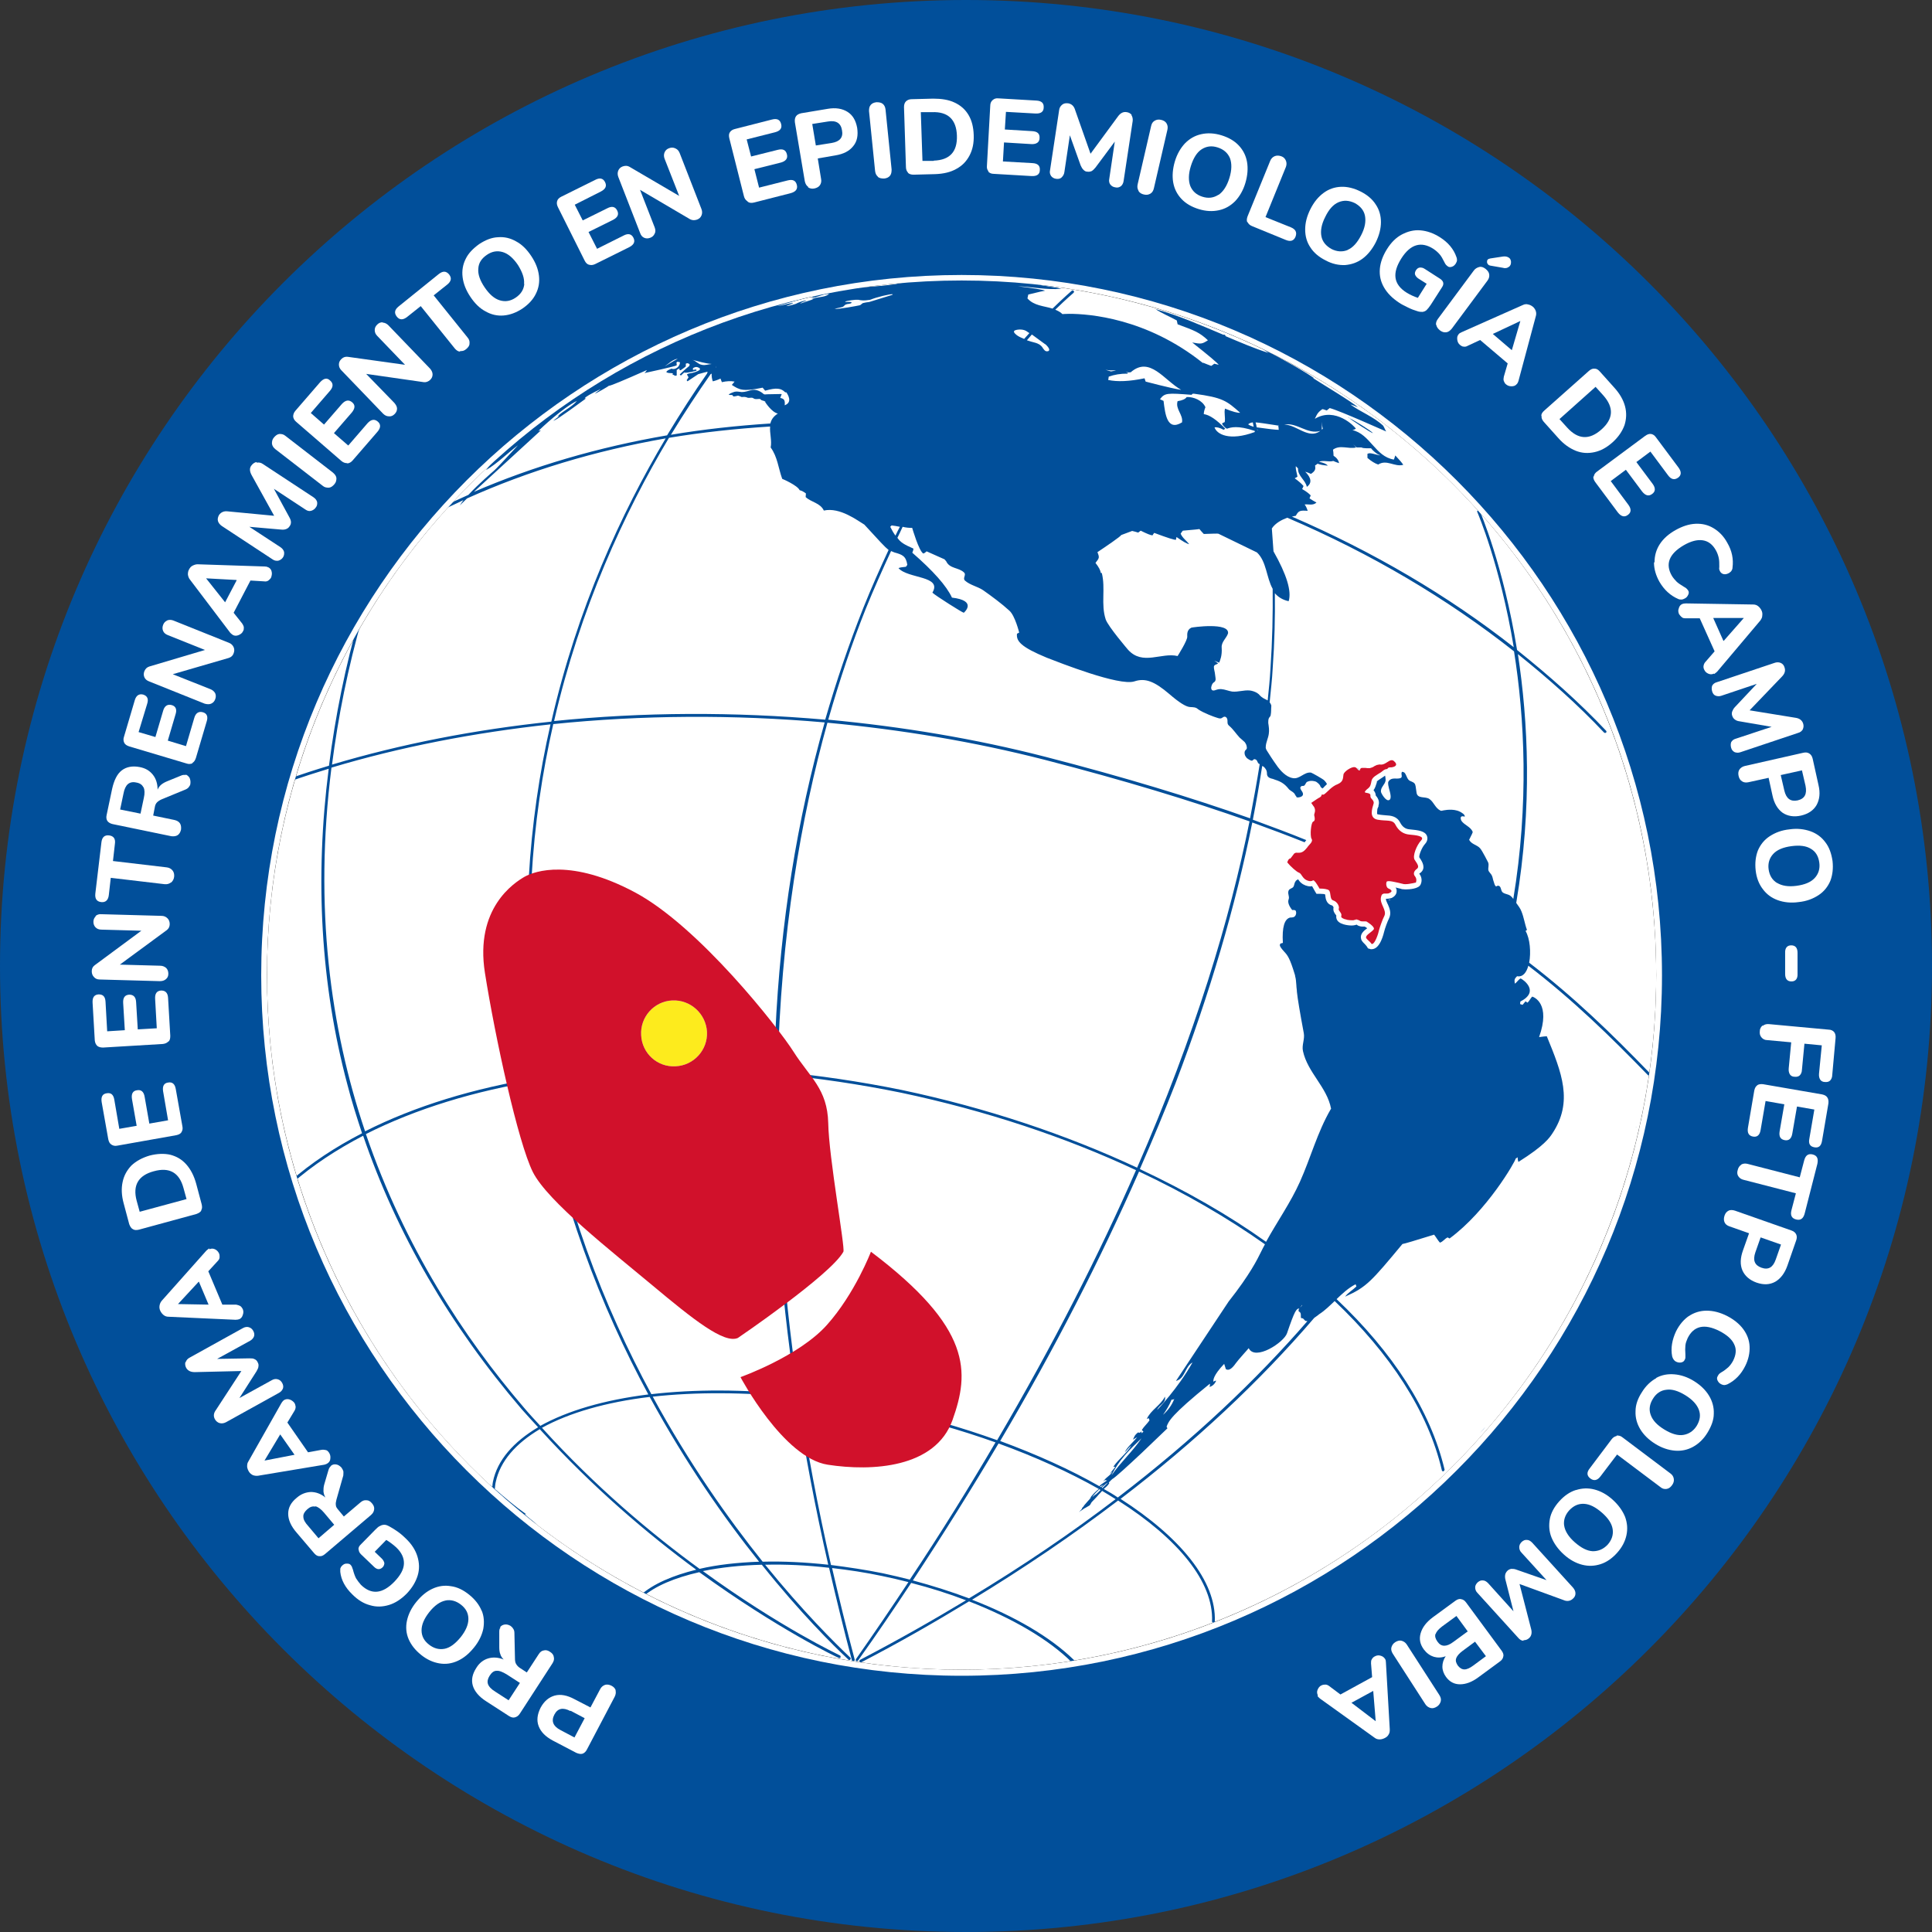 <?xml version="1.0" encoding="UTF-8"?>
<svg id="Capa_2" data-name="Capa 2" xmlns="http://www.w3.org/2000/svg" viewBox="0 0 70.12 70.12">
  <rect x="0" y="0" width="70.12" height="70.12" fill="#333333" stroke="none"/>
  <defs>
    <style>
      .cls-1, .cls-2, .cls-3, .cls-4, .cls-5, .cls-6 {
        stroke-width: 0px;
      }

      .cls-1, .cls-3 {
        fill-rule: evenodd;
      }

      .cls-1, .cls-6 {
        fill: #d1112b;
      }

      .cls-3 {
        fill: #fdeb1d;
      }

      .cls-4 {
        fill: #fff;
      }

      .cls-5 {
        fill: #014f9a;
      }
    </style>
  </defs>
  <g id="comp">
    <g>
      <path class="cls-2" d="m35.06,60.62c-13.94,0-25.28-11.34-25.28-25.28s11.34-25.28,25.28-25.28,25.28,11.34,25.28,25.28-11.34,25.28-25.28,25.28Zm0-50.42c-13.86,0-25.14,11.28-25.14,25.14s11.28,25.14,25.14,25.14,25.14-11.28,25.14-25.14-11.28-25.14-25.14-25.14Z"/>
      <path class="cls-5" d="m35.06,0C15.7,0,0,15.7,0,35.06s15.7,35.06,35.06,35.06,35.06-15.7,35.06-35.06S54.42,0,35.06,0Zm-.16,60.56c-13.92,0-25.21-11.29-25.21-25.21s11.29-25.21,25.21-25.21,25.21,11.29,25.21,25.21-11.29,25.21-25.21,25.21Z"/>
      <path class="cls-2" d="m34.9,60.62c-13.94,0-25.28-11.34-25.28-25.28s11.34-25.28,25.28-25.28,25.28,11.34,25.28,25.28-11.34,25.28-25.28,25.28Zm0-50.42c-13.86,0-25.14,11.28-25.14,25.14s11.28,25.14,25.14,25.14,25.14-11.28,25.14-25.14-11.28-25.14-25.14-25.14Z"/>
      <circle class="cls-4" cx="34.9" cy="35.39" r="25.21"/>
      <g>
        <path class="cls-4" d="m22.34,61.35c.02.07.01.15-.03.23l-1.01,1.92c-.04.08-.1.13-.16.15-.07.02-.14,0-.22-.03l-.86-.45c-.26-.14-.43-.31-.51-.52s-.05-.43.07-.67c.13-.24.3-.38.51-.44.22-.06.46-.01.72.13l.58.3.35-.66c.04-.08.1-.13.18-.16.07-.02.15-.01.23.03s.14.1.16.18Zm-1.64.75c-.27-.14-.46-.1-.58.13-.12.23-.05.42.22.56l.51.27.37-.7-.51-.27Z"/>
        <path class="cls-4" d="m18.15,59.06c.04-.06.1-.09.17-.1s.14.01.21.05c.04.03.07.06.1.11.03.04.04.1.04.15l.02.92c0,.08.01.15.04.2.03.05.07.1.13.14l.26.17.43-.66c.05-.08.11-.13.19-.14.07-.02.15,0,.22.05.08.05.13.11.14.19.02.08,0,.15-.05.23l-1.18,1.82c-.05.08-.11.12-.18.14s-.14,0-.22-.05l-.82-.53c-.27-.17-.43-.37-.49-.57-.06-.21-.02-.42.13-.65.11-.18.26-.29.43-.34s.36-.04.56.04c-.06-.06-.1-.12-.12-.19-.03-.07-.04-.16-.04-.26v-.53c0-.07,0-.13.04-.17Zm-.13,1.58c-.1,0-.18.07-.25.18-.07.11-.09.21-.06.3.03.09.12.19.27.28l.48.31.41-.63-.48-.31c-.15-.09-.27-.14-.37-.13Z"/>
        <path class="cls-4" d="m17.48,58.45c.09.21.1.44.06.67-.05.23-.16.46-.34.68-.18.22-.37.38-.59.48-.22.1-.44.13-.67.09-.23-.04-.45-.14-.66-.31-.21-.17-.36-.36-.45-.57-.09-.21-.11-.44-.06-.67.05-.23.16-.46.34-.68.18-.22.37-.38.59-.48.22-.1.44-.13.67-.09.23.03.45.14.66.31.21.17.36.36.45.58Zm-1.31-.36c-.2.04-.4.18-.59.42-.19.24-.28.46-.28.66,0,.21.09.38.27.52.18.14.37.19.57.15.2-.04.39-.19.58-.42.19-.24.28-.46.28-.66,0-.21-.09-.38-.27-.52s-.37-.19-.57-.15Z"/>
        <path class="cls-4" d="m13.01,56.23c0-.06.02-.11.07-.16l.53-.54c.07-.07.13-.13.19-.15.05-.03.1-.04.16-.04.05,0,.12.03.19.07.09.05.19.11.3.19.11.08.2.16.28.24.21.2.35.42.42.65.07.23.08.46.01.69-.07.23-.2.45-.4.66-.2.2-.41.34-.64.41-.23.07-.46.08-.69.01-.23-.06-.44-.19-.64-.39-.26-.25-.41-.53-.44-.82,0-.05,0-.09,0-.12.01-.03.03-.07.06-.1.05-.05.1-.08.16-.08.06,0,.11,0,.15.04.02.02.04.05.05.07.01.03.02.06.04.11.03.12.07.23.11.31.05.08.11.16.18.24.38.37.78.33,1.21-.11.22-.23.34-.44.35-.65.01-.21-.08-.41-.28-.6-.11-.1-.23-.19-.36-.27l-.42.43.26.25c.05.05.08.11.09.16,0,.05-.02.11-.06.15-.05.05-.1.07-.15.07-.05,0-.11-.03-.16-.08l-.48-.46c-.05-.05-.08-.11-.08-.16Z"/>
        <path class="cls-4" d="m12.01,53.2c.06-.05.12-.06.19-.05s.13.05.19.11c.03.04.05.08.07.13.01.05,0,.1,0,.16l-.25.88c-.02.08-.03.14-.02.2,0,.06.04.11.09.17l.2.24.6-.51c.07-.06.14-.09.22-.08.08,0,.14.04.2.11.06.07.09.14.08.22s-.04.14-.12.21l-1.66,1.41c-.07.06-.14.09-.21.08-.07,0-.13-.04-.19-.11l-.63-.74c-.21-.24-.31-.47-.31-.69,0-.22.1-.41.31-.58.16-.14.33-.2.51-.21.18,0,.36.06.53.2-.04-.07-.06-.14-.07-.22,0-.08,0-.16.03-.26l.15-.51c.02-.07.05-.12.09-.15Zm-.57,1.48c-.1-.02-.19.01-.29.1-.1.09-.15.18-.14.27,0,.1.06.21.18.34l.37.44.57-.49-.37-.44c-.11-.13-.22-.21-.31-.23Z"/>
        <path class="cls-4" d="m10.3,50.82c.06-.04.13-.05.2-.03.07.02.13.06.18.12.03.04.04.09.05.14,0,.05-.01.1-.04.15l-.26.43.75,1.08.49-.09c.06-.01.11,0,.16.01s.08.05.11.09c.04.06.06.13.05.21,0,.08-.04.14-.1.18-.03.02-.07.04-.12.05l-2.4.4c-.07.01-.13,0-.19-.02-.06-.03-.11-.07-.14-.12-.04-.06-.06-.12-.07-.18,0-.07,0-.13.04-.19l1.2-2.12s.05-.08.08-.1Zm-.13,1.24l-.57.95,1.09-.21-.52-.74Z"/>
        <path class="cls-4" d="m6.74,49.44c.02-.07.07-.13.15-.17l1.93-1.07c.07-.04.15-.05.21-.03.07.02.12.06.16.13.04.07.05.14.03.2s-.07.12-.14.16l-1.2.66,1.17-.02c.08,0,.14,0,.19.03.05.02.09.06.11.11.03.05.04.1.03.15,0,.05-.03.11-.07.18l-.62.97,1.18-.65c.07-.04.14-.05.21-.03.07.02.12.06.16.13.04.07.05.14.03.2s-.07.12-.14.16l-1.93,1.07c-.08.04-.15.05-.23.03-.07-.02-.13-.07-.17-.14-.06-.11-.05-.22.04-.34l.92-1.41-1.69.04c-.15,0-.25-.05-.31-.15-.04-.07-.05-.15-.03-.22Z"/>
        <path class="cls-4" d="m7.6,45.34c.07-.03.13-.03.2,0s.12.09.15.15c.02.05.02.09.02.14,0,.05-.03.1-.07.14l-.34.37.51,1.21h.5c.06.01.11.03.15.05.04.03.07.07.09.11.03.07.03.14,0,.22-.02.07-.07.13-.13.15-.03.01-.08.02-.13.02l-2.43-.11c-.07,0-.13-.02-.18-.06-.05-.04-.09-.09-.12-.15-.03-.06-.04-.13-.03-.19s.03-.12.08-.18l1.62-1.82s.07-.06.1-.08Zm-.39,1.18l-.75.81,1.11.02-.35-.83Z"/>
        <path class="cls-4" d="m7.31,43.93c-.03.06-.1.1-.18.13l-2.09.57c-.09.02-.16.02-.22-.02-.06-.03-.1-.1-.13-.18l-.2-.75c-.08-.29-.09-.55-.04-.78.05-.24.16-.43.32-.6.17-.16.39-.28.66-.36.27-.07.53-.08.75-.03.23.06.42.17.58.35.16.18.28.41.36.7l.2.75c.02.09.02.16-.02.22Zm-.65-.81c-.15-.56-.51-.77-1.08-.61-.56.15-.77.51-.62,1.07l.11.4,1.7-.46-.11-.4Z"/>
        <path class="cls-4" d="m6.59,41.09c-.04.06-.1.09-.19.11l-2.14.38c-.09.02-.16,0-.22-.04-.06-.04-.09-.1-.11-.19l-.24-1.35c-.03-.19.03-.3.18-.32.16-.03.25.05.28.24l.18,1.05.63-.11-.17-.97c-.03-.19.03-.3.18-.32.15-.03.25.05.28.24l.17.97.68-.12-.18-1.05c-.03-.19.03-.3.18-.32.15-.03.25.05.28.24l.24,1.35c.02.09,0,.16-.04.22Z"/>
        <path class="cls-4" d="m6.11,37.8c-.05.05-.11.08-.2.09l-2.17.13c-.09,0-.16-.02-.21-.06-.05-.05-.08-.11-.09-.2l-.08-1.37c-.01-.19.06-.29.22-.3.16,0,.24.08.25.27l.06,1.07.64-.04-.06-.99c-.01-.19.06-.29.22-.3.15,0,.24.08.25.27l.06.99.69-.04-.06-1.07c-.01-.19.06-.29.22-.3.15,0,.24.08.25.27l.08,1.37c0,.09-.01.16-.06.21Z"/>
        <path class="cls-4" d="m3.46,33.25c.06-.05.13-.08.22-.07l2.18.06c.09,0,.16.03.22.09.05.05.08.12.08.21,0,.09-.04.17-.11.22l-1.7,1.25,1.46.04c.09,0,.16.03.22.08.05.05.08.12.08.21s-.03.15-.09.2c-.06.05-.13.07-.22.07l-2.18-.06c-.09,0-.16-.03-.21-.09-.05-.05-.08-.12-.08-.21,0-.1.04-.17.11-.22l1.69-1.25-1.45-.04c-.09,0-.16-.03-.21-.08-.05-.05-.08-.12-.08-.2,0-.09.03-.15.09-.21Z"/>
        <path class="cls-4" d="m6.2,32.03c-.06.05-.14.07-.23.06l-1.95-.23-.07.62c-.02.19-.12.28-.28.26-.16-.02-.23-.12-.21-.31l.22-1.85c.02-.19.11-.28.28-.26.16.02.24.12.21.31l-.07.62,1.95.23c.09.01.16.05.21.11.05.06.07.14.06.23-.01.09-.05.16-.11.21Z"/>
        <path class="cls-4" d="m6.72,28.11c.07.01.12.06.16.12.03.07.04.14.03.21,0,.05-.03.09-.06.13-.03.04-.08.07-.13.09l-.85.35c-.07.03-.13.07-.17.11-.04.04-.07.1-.08.17l-.06.31.77.16c.09.02.16.06.2.12.04.06.05.14.04.23-.02.09-.06.16-.12.2-.06.04-.14.05-.23.04l-2.13-.44c-.09-.02-.15-.06-.19-.11-.04-.06-.05-.13-.03-.22l.2-.95c.07-.31.18-.54.35-.67s.39-.17.65-.12c.21.04.36.13.48.28.11.14.17.32.17.54.03-.07.07-.13.13-.18.06-.05.13-.09.23-.13l.49-.2c.06-.03.12-.03.18-.02Zm-1.52.46c-.04-.09-.13-.15-.26-.17-.13-.03-.23,0-.3.06-.07.06-.13.18-.16.35l-.12.57.74.15.12-.57c.04-.17.03-.3-.01-.39Z"/>
        <path class="cls-4" d="m6.99,27.7c-.06.03-.14.04-.22.01l-2.08-.62c-.09-.03-.15-.07-.18-.13-.03-.06-.04-.14-.01-.22l.39-1.32c.05-.18.16-.25.31-.21.15.05.2.16.14.34l-.31,1.02.61.18.28-.95c.05-.18.16-.25.31-.21.15.04.2.16.14.34l-.28.95.66.2.3-1.02c.05-.18.16-.25.31-.21.15.04.2.16.14.34l-.39,1.32c-.03.09-.07.15-.13.18Z"/>
        <path class="cls-4" d="m6.06,22.52c.07-.03.15-.03.23,0l2.02.81c.08.03.14.09.17.16.03.07.03.14,0,.22-.03.09-.09.14-.18.17l-2.03.59,1.36.54c.08.03.14.08.18.15.03.07.03.14,0,.22-.03.08-.08.13-.15.16-.07.03-.15.02-.23,0l-2.02-.81c-.08-.03-.14-.08-.17-.15-.03-.07-.03-.14,0-.22.04-.09.09-.14.18-.17l2.02-.6-1.35-.54c-.08-.03-.14-.08-.17-.15s-.03-.14,0-.22c.03-.08.08-.13.15-.16Z"/>
        <path class="cls-4" d="m9.74,20.59c.06.03.11.09.12.16.02.07,0,.15-.02.21-.02.04-.06.08-.1.11-.04.03-.1.04-.15.03l-.5-.03-.61,1.17.31.39s.06.09.06.14c0,.05,0,.1-.03.14-.03.07-.09.11-.16.14s-.14.03-.2,0c-.03-.02-.06-.04-.1-.08l-1.47-1.94c-.04-.05-.06-.11-.07-.18,0-.07.01-.13.04-.18.03-.06.07-.11.13-.14.06-.03.12-.05.18-.05l2.44.08c.05,0,.09.01.12.03Zm-1.16.46l-1.1-.06.69.87.42-.8Z"/>
        <path class="cls-4" d="m9.32,16.79c.08-.01.15,0,.22.05l1.84,1.21c.07.05.11.1.13.17.01.07,0,.14-.05.2-.04.06-.1.1-.17.12s-.14,0-.21-.05l-1.14-.75.56,1.03c.04.07.06.13.06.18,0,.05-.01.1-.05.15-.03.05-.07.08-.12.1-.05.02-.11.03-.19.02l-1.15-.1,1.13.74c.07.05.11.1.13.17.01.07,0,.14-.04.2-.04.06-.1.1-.17.12-.07.01-.14,0-.21-.05l-1.84-1.21c-.07-.05-.12-.11-.14-.18-.02-.07,0-.15.04-.22.07-.1.18-.15.32-.13l1.68.16-.82-1.48c-.07-.13-.08-.25-.01-.34.05-.07.11-.11.18-.13Z"/>
        <path class="cls-4" d="m11.93,17.7c-.08,0-.15-.01-.22-.07l-1.72-1.33c-.07-.06-.11-.12-.12-.2,0-.08.01-.15.07-.22.06-.07.12-.12.2-.13.08,0,.15.01.22.07l1.72,1.33c.07.06.12.12.13.2,0,.08-.01.15-.07.22-.06.07-.12.12-.2.13Z"/>
        <path class="cls-4" d="m12.6,16.81c-.07,0-.14-.02-.21-.08l-1.64-1.42c-.07-.06-.1-.12-.11-.19,0-.07.02-.14.08-.21l.9-1.04c.13-.14.25-.17.36-.06.12.1.12.23,0,.37l-.7.81.48.42.65-.75c.13-.14.25-.16.37-.06.12.1.11.22-.01.37l-.65.75.52.45.7-.81c.13-.14.25-.16.37-.06.12.1.11.23-.01.37l-.9,1.04c-.06.07-.12.1-.19.11Z"/>
        <path class="cls-4" d="m13.89,11.71c.08,0,.15.04.21.1l1.51,1.57c.06.07.09.14.09.21,0,.08-.03.14-.09.2-.07.06-.14.09-.23.08l-2.09-.3,1.02,1.05c.06.07.1.14.1.21,0,.08-.03.14-.09.2s-.13.09-.21.08c-.08,0-.15-.04-.21-.1l-1.51-1.57c-.06-.06-.09-.13-.09-.21,0-.08.03-.14.09-.2.07-.07.15-.09.23-.08l2.08.29-1.01-1.05c-.06-.06-.09-.13-.09-.21,0-.08.03-.14.09-.2.06-.06.13-.09.21-.08Z"/>
        <path class="cls-4" d="m16.7,12.76c-.08,0-.14-.05-.2-.12l-1.23-1.53-.49.39c-.15.12-.28.12-.38-.01-.1-.13-.08-.25.07-.37l1.45-1.17c.15-.12.27-.12.38.01.1.13.08.25-.07.37l-.49.39,1.23,1.53c.06.07.08.14.07.22,0,.08-.05.14-.12.2-.07.06-.14.08-.22.07Z"/>
        <path class="cls-4" d="m18.28,11.45c-.23.02-.45-.03-.66-.15-.21-.11-.39-.29-.55-.53-.16-.24-.25-.47-.28-.71s.01-.46.11-.66c.1-.21.27-.38.49-.54.23-.15.45-.24.68-.25.23-.02.45.03.66.15.21.11.39.29.55.53s.25.47.28.71c.03.24-.01.46-.11.66-.1.21-.27.39-.49.54-.23.15-.45.23-.68.25Zm.74-1.14c.02-.21-.06-.43-.22-.69-.17-.25-.35-.41-.55-.47-.2-.06-.39-.03-.58.1-.19.13-.3.29-.31.5-.02.2.06.43.23.68.17.25.35.41.55.47.2.06.39.03.58-.1.19-.13.29-.29.31-.5Z"/>
        <path class="cls-4" d="m21.38,9.61c-.07-.02-.12-.07-.16-.15l-.97-1.94c-.04-.08-.05-.15-.03-.22.02-.07.07-.12.15-.16l1.23-.61c.17-.09.29-.06.36.08.07.14.02.25-.15.34l-.95.48.29.57.89-.44c.17-.09.29-.06.36.08.07.14.02.25-.15.34l-.89.44.31.61.96-.48c.17-.09.29-.06.36.08.07.14.02.25-.15.34l-1.23.61c-.08.04-.15.05-.22.03Z"/>
        <path class="cls-4" d="m24.52,5.39c.07.03.12.09.15.17l.79,2.03c.03.08.03.16,0,.23-.03.07-.08.12-.16.15-.09.03-.17.03-.25-.01l-1.82-1.07.53,1.36c.03.08.04.16,0,.23-.03.07-.08.12-.16.15-.08.03-.15.03-.22,0-.07-.03-.12-.09-.15-.18l-.79-2.03c-.03-.08-.03-.16,0-.23.03-.07.08-.12.16-.15.09-.03.17-.03.24.01l1.81,1.06-.53-1.35c-.03-.08-.03-.16,0-.23.03-.07.08-.12.16-.15.08-.03.15-.03.22,0Z"/>
        <path class="cls-4" d="m27.12,7.3c-.06-.04-.1-.1-.12-.18l-.53-2.1c-.02-.09-.02-.16.02-.22.04-.06.1-.1.19-.12l1.33-.34c.19-.05.3,0,.34.16.04.15-.03.25-.22.3l-1.03.26.16.62.96-.24c.19-.05.3,0,.34.16.04.15-.04.25-.22.3l-.96.24.17.67,1.03-.26c.19-.05.3,0,.34.16.04.15-.04.25-.22.3l-1.33.34c-.09.02-.16.02-.22-.02Z"/>
        <path class="cls-4" d="m29.33,6.78c-.06-.04-.1-.11-.12-.2l-.36-2.14c-.01-.09,0-.16.04-.22.04-.06.11-.09.19-.11l.96-.16c.29-.05.53-.01.72.11s.3.31.35.58c.04.27,0,.49-.14.66-.14.18-.35.29-.65.34l-.64.11.12.74c.02.09,0,.17-.04.23s-.11.1-.2.12c-.09.02-.17,0-.23-.04Zm.85-1.59c.3-.05.43-.2.38-.46-.04-.26-.21-.37-.51-.32l-.57.09.13.78.57-.09Z"/>
        <path class="cls-4" d="m31.86,6.41c-.06-.05-.09-.12-.1-.21l-.22-2.17c0-.09.01-.16.06-.22.05-.06.12-.09.21-.1.09,0,.17.01.23.06.06.05.09.12.1.21l.22,2.17c0,.09-.01.17-.06.23-.05.06-.12.09-.21.1-.09,0-.17-.01-.23-.06Z"/>
        <path class="cls-4" d="m32.96,6.27c-.05-.05-.08-.12-.08-.21l-.07-2.17c0-.09.02-.16.07-.21.05-.05.12-.08.21-.08l.78-.02c.3,0,.56.04.77.14.22.1.39.25.51.45.12.2.18.44.19.73s-.04.53-.15.74c-.11.21-.26.37-.48.49-.21.12-.47.18-.77.19l-.78.02c-.09,0-.16-.02-.21-.07Zm.93-.44c.58-.02.86-.32.84-.91-.02-.58-.32-.87-.9-.85h-.41s.06,1.77.06,1.77h.41Z"/>
        <path class="cls-4" d="m35.88,6.22c-.05-.05-.07-.12-.06-.21l.12-2.17c0-.09.03-.16.09-.21s.12-.07.21-.06l1.37.08c.19.01.28.09.27.25,0,.16-.11.23-.3.22l-1.07-.06-.04.64.99.06c.19.01.28.09.27.25,0,.15-.11.23-.3.22l-.99-.06-.04.69,1.07.06c.19.01.28.09.27.25,0,.16-.11.23-.3.22l-1.37-.08c-.09,0-.16-.03-.21-.09Z"/>
        <path class="cls-4" d="m41.06,4.17c.04.06.06.14.05.22l-.33,2.18c-.01.08-.05.15-.1.19-.06.04-.12.06-.2.04-.08-.01-.14-.05-.18-.1s-.06-.13-.04-.21l.2-1.35-.7.94c-.05.06-.09.1-.14.13-.05.02-.1.03-.16.02-.06,0-.1-.03-.14-.07-.04-.04-.07-.09-.1-.16l-.39-1.09-.2,1.34c-.01.08-.05.14-.1.19s-.12.06-.2.05c-.08-.01-.14-.05-.18-.1-.04-.06-.06-.13-.04-.21l.33-2.18c.01-.09.05-.15.11-.2.06-.05.13-.06.22-.05.12.02.21.1.25.24l.56,1.59,1-1.36c.09-.12.19-.17.31-.15.08.01.15.05.19.11Z"/>
        <path class="cls-4" d="m41.32,6.92c-.04-.07-.05-.14-.03-.23l.49-2.12c.02-.09.06-.15.13-.19.07-.04.14-.05.23-.03.09.02.16.06.2.13.04.07.05.14.03.23l-.49,2.12c-.02.09-.06.16-.13.2-.07.04-.14.05-.23.03-.09-.02-.16-.06-.2-.13Z"/>
        <path class="cls-4" d="m42.88,7.22c-.16-.17-.26-.37-.3-.6-.04-.23-.02-.49.06-.76.08-.27.21-.49.37-.66.17-.17.36-.28.59-.33.22-.05.47-.04.73.04.26.08.47.2.63.37.16.17.26.37.3.6.04.23.02.49-.06.76-.08.27-.21.49-.37.66-.17.17-.36.28-.59.33-.23.05-.47.04-.73-.04-.26-.08-.47-.2-.63-.37Zm1.35-.15c.17-.12.3-.32.39-.61.09-.29.09-.53.02-.72-.08-.19-.23-.32-.45-.39-.22-.07-.41-.04-.58.07-.17.11-.3.32-.39.61-.09.29-.09.53-.02.72.08.19.22.32.44.39.22.07.41.04.58-.07Z"/>
        <path class="cls-4" d="m45.27,8.07c-.03-.06-.02-.14.01-.22l.82-2.01c.03-.08.09-.14.16-.17s.15-.03.24,0c.09.03.14.09.17.16.03.07.03.15,0,.23l-.74,1.82.92.37c.17.07.23.18.17.34-.06.15-.18.19-.35.12l-1.22-.5c-.08-.03-.14-.08-.17-.15Z"/>
        <path class="cls-4" d="m47.56,8.98c-.13-.19-.19-.41-.19-.65,0-.24.06-.48.19-.74s.29-.45.48-.59c.19-.14.4-.21.63-.22.23-.01.47.05.71.17.24.12.43.28.55.47.13.19.19.41.19.64s-.06.48-.19.74c-.13.25-.29.45-.48.59-.19.14-.4.21-.63.23-.23.01-.47-.04-.71-.17-.24-.12-.43-.28-.55-.47Zm1.35.09c.19-.08.35-.26.49-.53.14-.27.18-.5.14-.71-.04-.2-.17-.35-.37-.46-.21-.1-.4-.11-.59-.03-.19.08-.35.26-.48.53-.14.27-.18.51-.14.71.04.2.17.35.37.46.2.1.4.11.59.03Z"/>
        <path class="cls-4" d="m52.38,10.25c.01.06,0,.11-.04.17l-.41.64c-.06.09-.11.15-.15.19-.04.04-.09.06-.15.07-.05,0-.12,0-.2-.03-.1-.03-.21-.07-.33-.13-.12-.06-.23-.11-.33-.18-.24-.16-.42-.34-.54-.55-.12-.21-.17-.43-.15-.67.02-.24.11-.48.26-.72.15-.24.33-.42.54-.53s.43-.17.67-.15c.24.02.47.1.71.25.3.19.5.43.6.72.02.05.02.09.02.12,0,.03-.02.07-.04.11-.04.06-.08.1-.14.12-.06.02-.11.02-.15-.01-.03-.02-.05-.04-.07-.06-.02-.02-.04-.06-.06-.1-.06-.12-.11-.21-.17-.28-.06-.07-.14-.14-.23-.2-.44-.28-.83-.17-1.16.35-.17.27-.24.5-.21.71.03.2.16.38.4.53.13.08.26.14.41.19l.32-.51-.3-.19c-.06-.04-.1-.09-.12-.14-.02-.05,0-.11.03-.16.04-.06.08-.09.14-.1.05,0,.11,0,.18.05l.56.36c.06.04.1.09.11.14Z"/>
        <path class="cls-4" d="m52.12,11.8c-.01-.08.01-.15.07-.23l1.3-1.75c.05-.07.12-.11.2-.13s.15.01.23.07c.07.06.12.12.13.2.01.08-.01.15-.06.22l-1.3,1.75c-.06.07-.12.12-.2.13-.08.01-.15-.01-.23-.07-.07-.06-.12-.12-.13-.2Zm1.9-2.19s-.05-.05-.05-.09c0-.04,0-.07.02-.09.02-.03.05-.04.1-.05l.46-.07c.08-.01.15,0,.21.04.05.03.07.08.08.14,0,.06,0,.11-.04.16-.02.03-.06.05-.1.07-.04.01-.09.02-.15,0l-.46-.08s-.05-.01-.07-.03Z"/>
        <path class="cls-4" d="m55.05,13.94c-.05.06-.11.08-.19.08-.08,0-.14-.02-.2-.07-.04-.03-.06-.07-.08-.12s-.01-.1,0-.16l.14-.48-1-.85-.45.21c-.05.03-.1.04-.15.03-.05,0-.09-.03-.13-.06-.06-.05-.09-.11-.1-.19-.01-.08,0-.14.05-.2.02-.03.06-.05.1-.07l2.23-.99c.06-.03.13-.04.19-.02.06.01.12.04.17.08.05.04.09.1.11.16.02.06.02.13,0,.19l-.63,2.35s-.03.09-.06.11Zm-.18-1.23l.31-1.06-1,.47.69.59Z"/>
        <path class="cls-4" d="m55.94,15.09c0-.07.04-.13.11-.19l1.62-1.44c.07-.06.14-.09.21-.08.07,0,.13.04.19.11l.52.58c.2.22.33.45.39.68.06.23.05.46-.02.68-.08.22-.22.43-.43.62-.21.19-.43.31-.66.36-.23.05-.45.04-.68-.05-.22-.09-.44-.24-.64-.47l-.52-.58c-.06-.07-.09-.14-.08-.21Zm.94.43c.39.43.8.46,1.24.07.44-.39.46-.8.07-1.24l-.28-.31-1.31,1.17.28.31Z"/>
        <path class="cls-4" d="m57.85,17.29c0-.07.05-.13.12-.18l1.74-1.29c.07-.05.14-.08.21-.07.07.01.13.05.18.12l.82,1.1c.11.15.11.28-.02.37-.13.09-.25.06-.36-.09l-.64-.86-.51.38.59.79c.11.15.11.28-.02.37-.12.09-.24.06-.36-.09l-.59-.79-.55.41.64.86c.11.15.11.28-.02.37-.12.09-.24.06-.36-.09l-.82-1.1c-.05-.07-.08-.14-.07-.21Z"/>
        <path class="cls-4" d="m60.05,20.4c0-.23.06-.45.19-.65.13-.2.32-.37.57-.51.25-.14.49-.22.73-.23.24-.01.45.04.65.16.2.12.37.29.5.53.17.29.23.59.19.9,0,.05-.02.09-.04.12-.02.03-.05.05-.09.08-.06.03-.12.05-.18.04s-.1-.04-.13-.08c-.02-.03-.03-.06-.04-.09s0-.06,0-.1c0-.12,0-.23-.02-.32-.02-.09-.05-.18-.1-.27-.12-.22-.28-.34-.48-.37-.2-.03-.43.03-.69.18-.53.31-.68.68-.43,1.11.05.08.11.15.17.21s.16.12.27.19c.04.02.07.04.09.06.02.02.04.04.06.07.03.05.03.1,0,.16s-.06.1-.12.13c-.04.02-.08.04-.12.04-.04,0-.08,0-.12-.02-.28-.12-.51-.33-.68-.62-.13-.23-.2-.47-.2-.7Z"/>
        <path class="cls-4" d="m62.2,24.45c-.07.03-.13.03-.2,0-.07-.03-.12-.08-.15-.15-.02-.04-.03-.09-.02-.14s.03-.1.07-.14l.33-.38-.54-1.2h-.5c-.06,0-.11,0-.15-.04-.04-.03-.07-.07-.1-.11-.03-.07-.04-.14-.01-.21.02-.08.06-.13.13-.16.03-.01.07-.02.13-.02l2.44.04c.07,0,.13.02.18.06.05.04.09.09.12.15.03.06.04.12.03.19,0,.07-.03.12-.07.18l-1.57,1.86s-.07.06-.1.08Zm.36-1.19l.73-.83h-1.11s.37.83.37.83Z"/>
        <path class="cls-4" d="m65.44,26.46c-.04.07-.1.12-.18.14l-2.09.7c-.08.03-.15.02-.21,0-.06-.03-.11-.08-.13-.16-.02-.07-.02-.14,0-.2.03-.06.09-.11.17-.13l1.3-.43-1.16-.2c-.08-.01-.13-.03-.18-.07-.04-.03-.07-.07-.09-.13-.02-.05-.02-.11,0-.16s.05-.11.1-.16l.79-.84-1.28.43c-.08.03-.15.02-.21,0s-.11-.08-.13-.16c-.02-.07-.02-.14,0-.2.03-.06.09-.11.17-.13l2.09-.7c.08-.03.16-.03.23,0,.07.03.12.09.14.17.04.12,0,.23-.1.33l-1.17,1.22,1.66.27c.15.02.24.09.28.2.03.08.02.16-.01.22Z"/>
        <path class="cls-4" d="m63.13,27.93c.04-.06.11-.11.2-.13l2.12-.48c.09-.02.16-.01.22.03.06.04.1.1.12.19l.21.95c.07.29.04.53-.07.73-.11.19-.3.32-.56.38-.26.06-.49.02-.67-.1-.18-.13-.31-.34-.37-.63l-.14-.64-.73.16c-.09.02-.17.01-.23-.03-.07-.04-.11-.11-.13-.2-.02-.09-.01-.17.03-.23Zm1.63.76c.07.3.23.41.48.36.26-.06.35-.23.29-.53l-.13-.56-.77.17.13.56Z"/>
        <path class="cls-4" d="m63.8,30.87c.09-.21.23-.39.43-.52.2-.13.43-.22.72-.25.28-.04.53-.01.76.07.22.08.4.21.54.4.14.18.22.41.26.68.03.27,0,.51-.08.72-.09.21-.23.39-.43.52-.2.13-.43.22-.72.25-.28.04-.54.01-.76-.07-.22-.08-.4-.21-.54-.4-.14-.18-.23-.41-.26-.68-.03-.27,0-.51.08-.72Zm.69,1.17c.18.11.41.15.71.11.3-.04.52-.13.66-.28.14-.15.2-.34.17-.56-.03-.23-.13-.4-.3-.5-.17-.11-.41-.14-.71-.1s-.52.13-.66.28c-.14.15-.2.34-.17.56s.13.39.31.5Z"/>
        <path class="cls-4" d="m65.01,34.31c.15,0,.23.09.23.27v.76c.01.18-.07.28-.22.28-.15,0-.23-.09-.23-.27v-.76c-.01-.18.07-.28.22-.28Z"/>
        <path class="cls-4" d="m63.98,37.23c.06-.05.14-.07.23-.06l2.16.2c.09,0,.16.04.2.09.04.05.06.13.05.22l-.12,1.33c0,.1-.04.17-.08.21-.04.04-.11.06-.19.05-.08,0-.14-.04-.17-.09-.03-.05-.05-.12-.04-.22l.1-1.02-.63-.06-.09.94c0,.1-.04.17-.08.21-.04.04-.11.06-.19.05-.08,0-.14-.04-.17-.09-.03-.05-.05-.12-.04-.22l.09-.94-.87-.08c-.09,0-.16-.04-.21-.1-.05-.06-.07-.13-.06-.22,0-.09.04-.16.1-.21Z"/>
        <path class="cls-4" d="m63.77,39.39c.06-.04.13-.05.22-.04l2.14.37c.09.02.15.05.19.11.04.06.05.13.04.22l-.23,1.35c-.03.19-.12.27-.28.24-.16-.03-.22-.13-.18-.32l.18-1.05-.63-.11-.17.98c-.03.19-.13.27-.28.24-.15-.03-.21-.13-.18-.32l.17-.98-.68-.12-.18,1.05c-.03.19-.13.27-.28.24-.15-.03-.21-.13-.18-.32l.23-1.35c.02-.09.05-.15.11-.19Z"/>
        <path class="cls-4" d="m63.19,42.27c.07-.04.14-.05.23-.03l1.9.49.16-.61c.05-.19.15-.26.31-.22.16.04.21.15.17.34l-.46,1.8c-.05.19-.15.26-.31.22-.16-.04-.22-.15-.17-.34l.16-.61-1.9-.49c-.09-.02-.15-.07-.19-.13s-.05-.14-.02-.23c.02-.09.07-.15.13-.19Z"/>
        <path class="cls-4" d="m62.73,43.94c.07-.03.15-.03.24,0l2.05.72c.09.03.14.08.17.14s.03.14,0,.22l-.32.92c-.1.28-.25.47-.44.58-.2.11-.42.12-.68.03-.25-.09-.42-.24-.51-.44-.09-.21-.08-.45.02-.73l.22-.62-.71-.25c-.09-.03-.15-.08-.18-.15-.03-.07-.03-.15,0-.24.03-.09.08-.15.15-.18Zm.98,1.51c-.1.29-.03.47.22.56.25.09.42-.01.52-.3l.19-.54-.74-.26-.19.54Z"/>
        <path class="cls-4" d="m61.29,47.77c.19-.13.41-.2.65-.2.24,0,.48.06.74.19.25.13.45.29.59.48.14.19.22.4.23.63.01.23-.04.47-.16.71-.15.3-.36.52-.64.66-.05.02-.09.03-.12.03s-.07-.01-.11-.03c-.06-.03-.1-.07-.13-.13-.03-.06-.03-.11,0-.16.02-.03.03-.06.05-.08.02-.02.05-.04.08-.06.11-.06.19-.13.26-.19.07-.07.12-.14.17-.23.11-.22.13-.42.04-.6-.08-.18-.26-.34-.53-.48-.55-.28-.94-.19-1.16.26-.04.09-.07.17-.08.26-.01.09-.01.2,0,.33,0,.05,0,.08,0,.11,0,.03-.01.06-.03.09-.02.05-.07.08-.13.09s-.12,0-.18-.03c-.04-.02-.07-.05-.09-.08-.02-.03-.04-.07-.05-.11-.06-.3,0-.61.14-.91.12-.24.28-.43.47-.56Z"/>
        <path class="cls-4" d="m60.11,50.01c.2-.11.42-.15.66-.13.24.02.48.1.72.25.24.15.42.33.54.53.12.2.18.42.17.65,0,.23-.09.46-.23.69-.14.23-.32.4-.52.51-.2.11-.42.16-.66.14-.24-.02-.48-.1-.72-.25s-.42-.33-.54-.53c-.12-.2-.18-.42-.17-.65,0-.23.08-.46.23-.69.14-.23.32-.4.52-.51Zm-.2,1.34c.07.2.23.37.49.53.26.16.49.23.69.2s.37-.14.49-.33c.12-.2.15-.39.08-.58-.07-.19-.23-.37-.49-.53-.26-.16-.49-.23-.69-.2-.2.02-.37.13-.49.33-.12.19-.15.39-.08.58Z"/>
        <path class="cls-4" d="m58.68,52.1c.07,0,.14.01.21.07l1.74,1.31c.07.05.11.12.12.2.01.08-.01.15-.07.23s-.12.12-.2.13c-.08.01-.15-.01-.22-.07l-1.57-1.18-.6.79c-.11.15-.24.18-.37.08-.13-.1-.14-.22-.02-.37l.79-1.05c.05-.07.12-.11.18-.12Z"/>
        <path class="cls-4" d="m57.2,54.08c.22-.07.44-.08.67-.02.23.06.45.18.66.37.21.19.36.4.45.62.08.22.1.44.05.67-.05.23-.16.44-.34.64-.18.2-.38.34-.6.41-.22.07-.44.08-.67.02s-.45-.18-.66-.37c-.21-.19-.36-.4-.45-.62s-.1-.45-.06-.67.16-.44.34-.64c.18-.2.38-.34.6-.41Zm-.43,1.29c.03.2.16.41.39.61.23.2.44.31.65.32.2,0,.38-.07.54-.24.15-.17.21-.36.18-.56-.03-.2-.16-.4-.39-.6-.23-.2-.44-.31-.65-.32-.21-.01-.38.07-.54.24-.15.17-.21.36-.18.56Z"/>
        <path class="cls-4" d="m55.3,59.55c-.08,0-.14-.04-.2-.11l-1.48-1.63c-.06-.06-.08-.13-.08-.2,0-.07.04-.13.09-.18.06-.05.12-.08.19-.07.07,0,.13.04.19.1l.92,1.02-.29-1.14c-.02-.07-.02-.14-.01-.19.01-.05.04-.1.08-.14.04-.04.09-.06.14-.07.05,0,.12,0,.19.03l1.09.38-.91-1c-.06-.06-.08-.13-.08-.2s.03-.13.09-.19c.06-.05.12-.08.19-.07.07,0,.13.04.19.1l1.48,1.63c.06.07.09.14.09.21,0,.08-.03.14-.1.2-.09.08-.21.1-.34.04l-1.59-.58.42,1.63c.04.14.01.26-.07.33-.06.06-.13.08-.21.08Z"/>
        <path class="cls-4" d="m52.04,60.13c-.14-.04-.26-.13-.36-.26-.14-.19-.18-.38-.12-.59.06-.21.2-.4.44-.58l.82-.6c.07-.05.14-.08.21-.06.07.01.13.05.18.12l1.29,1.75c.05.07.08.14.06.21-.01.07-.05.13-.12.18l-.79.58c-.23.17-.45.25-.66.25-.21,0-.38-.09-.51-.27-.08-.11-.13-.24-.13-.37,0-.13.04-.26.12-.38-.15.06-.3.06-.44.02Zm.06-.83c-.03.09,0,.18.07.28s.15.15.25.15c.09,0,.2-.04.33-.14l.52-.38-.41-.56-.52.38c-.13.1-.21.19-.23.27Zm1.44.28l-.46.34c-.12.09-.2.18-.23.27-.03.09,0,.17.06.26.07.09.15.14.24.14.09,0,.2-.05.32-.14l.46-.34-.39-.52Z"/>
        <path class="cls-4" d="m50.87,59.55c.07.02.14.06.19.14l1.18,1.83c.05.08.07.15.05.23-.02.07-.06.14-.14.19-.08.05-.15.07-.23.05-.07-.02-.14-.06-.19-.14l-1.18-1.83c-.05-.08-.07-.16-.05-.23.02-.07.06-.14.14-.19.08-.05.16-.07.23-.05Z"/>
        <path class="cls-4" d="m47.83,61.53c-.03-.06-.04-.13-.01-.2.03-.07.07-.13.14-.16.04-.02.09-.03.14-.03.05,0,.1.02.15.06l.4.3,1.15-.63-.04-.5c0-.06,0-.11.03-.15.02-.04.06-.08.1-.1.07-.04.14-.05.21-.03.08.02.13.06.17.12.02.03.03.07.03.12l.14,2.43c0,.07,0,.13-.04.19-.03.06-.08.1-.14.13-.06.03-.12.05-.19.05s-.13-.02-.18-.06l-1.98-1.42s-.07-.06-.09-.09Zm1.22.27l.88.67-.09-1.1-.79.43Z"/>
      </g>
      <path class="cls-5" d="m38.85,10.44h0c.07.02.15.03.23.04-.08-.01-.16-.02-.23-.04Zm10.39,17.44s.07.08.09.08c.01,0,.02,0,.03-.02-.05-.04-.09-.06-.12-.06Zm-1,4.2s-.01,0-.01-.01c.02,0,.03.01.04.01h-.03Zm.55.32c.06.02.07.04.08.05.03.05.04.12.04.19-.07-.14-.12-.24-.12-.24Zm1.37-2.54c.13.04.25.04.38.08.03.01.05.04.07.06-.05-.03-.15-.06-.45-.14Zm.54.23c.11.14.17.32.34.4q-.13-.06-.34-.4Zm.57,1.13v-.02s.02-.04.03-.06c0,.02-.02.05-.03.08Zm-.1-.69c.05,0,.1.02.16.04.01,0,.03.01.04.02-.04-.01-.11-.03-.2-.06Zm-2.93,1.55s-.01,0-.01-.01c.02,0,.03.01.04.01h-.03Zm.55.32c.06.02.07.04.08.05.03.05.04.12.04.19-.07-.14-.12-.24-.12-.24Zm1.37-2.54c.13.04.25.04.38.08.03.01.05.04.07.06-.05-.03-.15-.06-.45-.14Zm.54.23c.11.14.17.32.34.4q-.13-.06-.34-.4Zm.57,1.13v-.02s.02-.04.03-.06c0,.02-.02.05-.03.08Zm-.1-.69c.05,0,.1.02.16.04.01,0,.03.01.04.02-.04-.01-.11-.03-.2-.06Zm-2.93,1.55s-.01,0-.01-.01c.02,0,.03.01.04.01h-.03Zm.55.32c.06.02.07.04.08.05.03.05.04.12.04.19-.07-.14-.12-.24-.12-.24Zm1.37-2.54c.13.04.25.04.38.08.03.01.05.04.07.06-.05-.03-.15-.06-.45-.14Zm.54.23c.11.14.17.32.34.4q-.13-.06-.34-.4Zm.57,1.13v-.02s.02-.04.03-.06c0,.02-.02.05-.03.08Zm-.1-.69c.05,0,.1.02.16.04.01,0,.03.01.04.02-.04-.01-.11-.03-.2-.06Zm-2.93,1.55s-.01,0-.01-.01c.02,0,.03.01.04.01h-.03Zm.55.32c.06.02.07.04.08.05.03.05.04.12.04.19-.07-.14-.12-.24-.12-.24Zm1.37-2.54c.13.04.25.04.38.08.03.01.05.04.07.06-.05-.03-.15-.06-.45-.14Zm.54.23c.11.14.17.32.34.4q-.13-.06-.34-.4Zm.57,1.13v-.02s.02-.04.03-.06c0,.02-.02.05-.03.08Zm-.1-.69c.05,0,.1.02.16.04.01,0,.03.01.04.02-.04-.01-.11-.03-.2-.06Zm-2.93,1.55s-.01,0-.01-.01c.02,0,.03.01.04.01h-.03Zm.55.32c.06.02.07.04.08.05.03.05.04.12.04.19-.07-.14-.12-.24-.12-.24Zm1.37-2.54c.13.04.25.04.38.08.03.01.05.04.07.06-.05-.03-.15-.06-.45-.14Zm.54.23c.11.14.17.32.34.4q-.13-.06-.34-.4Zm.57,1.13v-.02s.02-.04.03-.06c0,.02-.02.05-.03.08Zm-.1-.69c.05,0,.1.02.16.04.01,0,.03.01.04.02-.04-.01-.11-.03-.2-.06Zm4.33,4.41c.07-.38.03-.87-.13-1.15t.02-.02s.02-.01.03-.02c-.08-.21-.11-.45-.2-.67-.04-.11-.12-.21-.19-.31.59-3.5.43-6.61.06-9.03,1.12.9,2.18,1.84,3.13,2.85.01.01.02.01.04.01.01,0,.02,0,.03-.01.02-.02.02-.05,0-.07-.98-1.04-2.08-2.01-3.23-2.93-.5-3.09-1.34-5.01-1.35-5.04-.01-.03-.04-.04-.07-.03-.02.01-.04.04-.02.07.01.03.82,1.89,1.32,4.9-2.38-1.87-5.09-3.46-8.05-4.74.08-.02.14-.03.14-.03.1-.19.16-.2.43-.18-.02-.07-.06-.17-.11-.23.14-.02.3.05.43-.07-.07-.04-.18-.1-.25-.15,0-.03.03-.07.04-.11q-.1-.11-.31-.23s.04-.08.05-.11q-.11-.13-.32-.28s.07-.04.1-.06c-.02-.13-.07-.25-.06-.38.02.02.05.05.08.08-.01.28.27.42.32.67.27-.19.05-.44-.06-.55.07.02.15.05.21.08.16-.11.17-.17.15-.31.03-.01.06-.04.09-.06.12.04.17.05.37.07q-.07-.09-.32-.14c.17-.07.35.02.52-.03.06.03.15.06.21.08q-.03-.16-.2-.27c0-.07-.01-.16-.02-.22.26-.19.56-.01.84-.08l-.11-.12s.08.08.13.12h.17l.06.02c.06.01.14.01.21.01h.08c.07.09.19.19.29.24h.02s.01.02.01.02c-.23-.06-.31-.08-.37-.08-.03,0-.05.01-.08.02v.15q.21.18.39.24c.31-.2.6.1.91.01q-.07-.11-.29-.34s-.03.1-.05.15c-.68-.11-.86-.93-1.51-1.07.04,0,.09-.03.13-.05-.03-.07-.74-.81-1.49-.36.1-.22.14-.25.27-.35.05,0,.1.03.14.04h.01s0,.01.01.01c.03-.03.08-.06.11-.09.38.1,2.04.85,2.05.85-.04-.06-.07-.15-.11-.21-.35-.33-.81-.49-1.19-.77.08.02.19.06.27.1-.2-.19-1.34-.87-1.63-1.06.03,0,.05.01.06.02-.24-.19-1.19-.73-1.94-1.11.08.05.19.12.27.18-.53-.17-1.04-.39-1.56-.61,0-.01-.01-.03-.01-.03-.01-.02-.04-.03-.07-.02h0c-.81-.34-1.61-.7-2.46-.93.24.16.52.27.77.41.01.04.02.1.03.14.62.23.79.29,1.1.58-.22.14-.24.14-.57.08q.91.72.96.81c-.05-.01-.11-.03-.16-.04-.03.03-.08.06-.11.08-.09-.03-.2-.08-.28-.11h-.03c-2.04-1.63-4.14-1.78-4.84-1.78-.15,0-.23.01-.25.01-.08-.08-.17-.12-.26-.16.4-.39.65-.6.66-.61.02-.02.03-.05.01-.07s-.05-.03-.07-.01c-.01.01-.27.23-.7.65-.32-.1-.67-.1-.91-.37.01-.04.02-.1.03-.14q.57-.14.61-.14-.15-.06-.99-.16c.53.02,1.05.14,1.58.09q-.09-.03-.86-.15c.29.02.58.08.86.1-.02-.01-.04-.02-.07-.03.08.01.15.02.23.02l-.58-.09c-.63-.07-1.33-.14-1.96-.18h-.08c-.09-.01-.21-.01-.3-.01.05,0,.1.01.15.02-.14-.01-.29-.02-.43-.03-.07-.01-.12-.01-.28-.01h-.36c-.49.01-.88.02-1.2.03.11-.01.22-.01.34-.02h-.28s-.04.01-.04.01c-.39.02-.62.03-.91.07-.06.01-.12.02-.18.03.06,0,.14.01.19.02-.67.15-1.35.13-2.03.23.05-.02.11-.03.15-.05-.06,0-.12.01-.2.02-.04,0-.08.01-.12.02s-.08.02-.12.02l-.18.03h-.03c-.48.09-1.01.21-1.02.21l-.44.11h0q-.25.06-.55.14h-.03s-1.16.36-1.16.36l-.46.15h0c-.21.08-.48.18-.68.25l-1.09.44-.29.13c-.63.3-1.45.71-2.06,1.04-1.5.9-1.62.97-2.51,1.61l-.73.56h-.01q-.52.42-1.04.88h-.01c-.35.32-.46.41-.61.56.02-.01.04-.02.05-.03-.06.06-.12.12-.18.19q.36-.27.46-.38s0,.03-.23.31c.43-.25.77-.61,1.16-.9q-.78.85-.88.93s-.55.47-.92.87c-.34.15-.68.31-1.01.47-.02.01-.03.04-.02.07.01.02.04.03.07.02.26-.13.52-.24.78-.37-.05.07-.1.14-.13.19l.26-.25c2.22-1,4.64-1.73,7.21-2.18-1.62,2.72-3.21,6.18-4.15,10.28-2.77.29-5.45.81-7.96,1.56.22-1.71.57-3.5,1.11-5.37.01-.03-.01-.06-.04-.06-.02-.01-.05,0-.06.03-.53,1.84-.89,3.65-1.12,5.44-.5.15-.99.31-1.48.48-.03.01-.04.04-.03.07.01.02.04.04.06.03.48-.17.95-.32,1.44-.47-.51,3.99-.29,7.84.68,11.47.15.59.34,1.18.53,1.76-.97.5-1.85,1.08-2.59,1.73-.03.02-.03.05-.01.07s.05.03.07.01c.74-.65,1.61-1.22,2.57-1.72,1.21,3.54,3.14,6.87,5.75,9.92.2.23.4.44.6.66-.89.53-1.48,1.19-1.64,1.98-.01.06-.02.12-.02.18-.1-.08-.21-.15-.3-.24.08.08.19.17.29.26,0,.05-.01.1-.02.15,0,.03.02.06.05.06s.05-.02.06-.05v-.07c.27.23.54.46.78.67,0,.01.01.01.01.01.25.19.49.4.75.58-.14-.13-.31-.24-.44-.37,0-.01.03,0,.04-.01-.4-.28-.76-.59-1.13-.91.01-.08.01-.16.03-.24.16-.77.73-1.41,1.6-1.93,1.92,2.11,3.92,3.81,5.68,5.1-.85.21-1.56.51-2.03.93-.02.02-.02.05,0,.07.01.02.05.02.07,0,.46-.41,1.19-.71,2.07-.91,2.85,2.07,5.02,3.1,5.06,3.11t.02.01s.04-.01.05-.03c0-.03,0-.06-.03-.07-.03-.02-2.17-1.02-4.97-3.06.64-.13,1.36-.21,2.14-.23,1.39,1.74,2.57,2.91,3.14,3.44.01.01.02.02.03.02s.03-.01.04-.02c.02-.02.02-.05,0-.07-.56-.53-1.72-1.68-3.09-3.37.74-.02,1.52.02,2.32.11.26,1.11.53,2.23.83,3.36.01.02.03.03.05.03h.02s.04-.03.03-.06c-.3-1.13-.57-2.23-.82-3.32.6.07,1.21.16,1.82.29.33.07.64.14.95.22-.61.92-1.24,1.85-1.9,2.79-.02.03-.01.06,0,.08h.03s.03,0,.04-.02c.67-.94,1.31-1.88,1.93-2.82.7.18,1.36.39,1.99.63-1.21.73-2.48,1.45-3.84,2.16-.03.02-.04.05-.02.07.01.02.02.03.04.03.01,0,.02,0,.02-.01,1.37-.71,2.66-1.45,3.91-2.21,1.57.61,2.88,1.37,3.73,2.21.01.01.03.01.04.01s.03-.01.04-.02c.02-.02.02-.05,0-.07-.85-.83-2.15-1.59-3.7-2.19,1.89-1.15,3.66-2.35,5.3-3.6,2.17,1.38,3.47,2.95,3.41,4.39,0,.02.02.05.05.05s.05-.02.05-.05c.06-1.46-1.24-3.05-3.42-4.45,2.7-2.06,5.05-4.26,7.03-6.57.04-.03.08-.06.14-.1.01-.01.03-.03.05-.04.2-.13.37-.3.55-.47,2.01,1.91,3.39,4,3.89,6.14,0,.02.02.04.05.04h.01s.04-.03.04-.06c-.51-2.16-1.89-4.27-3.92-6.19.21-.2.42-.4.69-.54.01.03.02.06.03.08-.13.13-.3.22-.41.37.77-.34.95-.55,2.08-1.91q.09-.01,1.15-.34c.07.09.13.2.21.29.11-.03.17-.14.28-.19.02.01.05.03.07.04,1.36-1,2.39-2.8,2.4-2.9.02-.01.05-.03.07-.05,0,.05.01.12.03.17.94-.59,1.13-.88,1.23-1.03.77-1.16.34-2.21-.2-3.53q-.06,0-.28.03c.43-1.21-.18-1.45-.25-1.47-.07.07-.1.16-.17.22-.02-.01-.05-.03-.07-.05-.03.04-.08.09-.11.13-.03-.01-.06-.02-.09-.03,0-.03.01-.06.01-.09.72-.37.1-.8.01-.84-.09.05-.13.14-.21.19-.02-.14-.02-.17.08-.27.21.04.34-.13.41-.38,1.62,1.24,2.97,2.56,4.35,3.98.01,0,.02,0,.03,0s.03,0,.04,0c.02-.02.02-.05,0-.07-1.39-1.44-2.76-2.77-4.39-4.02Zm-7.53-19.63c.01.08.02.18.04.25,0,.01-.03.02-.04.03.01-.08.01-.19,0-.28Zm-.05.33c-.43.32-.86-.23-1.31-.23.46-.09.84.37,1.31.23Zm-1.5-.19s-.03.01-.04.02c.01,0,.02.01.02.01,0,.04.01.09.01.12q-.16,0-.8-.09c-.01-.06-.02-.12-.04-.18.15.01.39.05.85.12Zm-.77.16s-.01,0-.01.01c-.01-.02-.01-.04-.02-.06.01.02.02.04.03.05Zm-.18-.28s.02.11.03.16c-.07-.02-.15-.05-.2-.09.05-.04.09-.06.17-.07Zm-2.18-1.04h.05c1.05.14,1.18.26,1.67.69q-.13.02-.55-.15c-.04.16.02.32-.01.49-.03.01-.07.03-.1.05.03.07.11.16.18.19.14-.05.39-.13,1.01.08,0,.01,0,.02,0,.03,0,.01,0,.01,0,.01-.92.34-1.38.08-1.46-.17q.13-.02.33.09s.04-.03.06-.04q-.47-.49-.78-.53c0-.08.03-.18.06-.25-.11-.25-.43-.38-.68-.37q-.07.11-.33.15c-.09.29.21.49.16.77-.54.33-.61-.29-.67-.78-.04-.02-.09-.04-.13-.06.17-.23.26-.23,1.15-.16,0-.01.02-.03.04-.04Zm-2.25-.78c.69-.6,1.21.29,1.83.64-.44-.07-1.28-.3-1.29-.3-.01-.04-.03-.08-.04-.12q-.82.17-1.32.06s.02-.09.02-.12q.3-.11.68-.11s.01-.02.02-.03l-.09-.03c.12.02.14.02.19.01Zm-.53-.07c-.06.02-.13.03-.19.04-.12-.03-.14-.04-.2-.07.13.05.26.03.39.03Zm-.68,6.6c.3-.2.86-.58.86-.62q.38-.14.4-.15c.06.01.15.04.22.06.03-.02.06-.05.09-.07q.34.17.43.17s.04-.07.06-.09q.72.27.79.25s.01-.07.02-.1q.34.24.46.26c-.1-.13-.24-.22-.31-.38.02-.03.05-.08.08-.11q.59-.05.6-.06c.05.06.11.13.16.18q.49-.02.53-.01l1.4.68c.35.33.34.91.57,1.32.01.9-.01,1.87-.08,2.9-.02.37-.06.76-.1,1.15-.07-.04-.16-.07-.23-.13-.03-.02-.07-.07-.1-.1-.02-.01-.03-.02-.04-.03-.11-.07-.21-.09-.28-.1-.22-.02-.42.06-.64.04-.13-.02-.26-.08-.4-.09h-.02c-.09,0-.13.02-.17.03h0c-.12.05-.18.01-.17-.1.02-.11.07-.16.09-.17.04-.03.06-.04.07-.11,0-.06-.02-.16-.03-.25-.02-.08-.04-.18-.03-.23.03-.07.1-.06.15-.1-.06-.05-.1-.08-.14-.1.16.06.17.07.18.07.03-.08.11-.25.09-.54-.02-.21.17-.34.23-.52.06-.42-1.31-.22-1.33-.21-.17.08-.15.25-.15.32.02.13-.35.71-.35.71-.59-.14-1.27.36-1.8-.23,0,0-.72-.84-.81-1.1-.18-.55,0-1.12-.14-1.68-.01,0-.03-.01-.04-.01q-.01-.13-.19-.36c.14-.18.15-.19.07-.39Zm-.42-6.75h-.07.07Zm-1.45-.78c.08.08.12.14.12.18,0,.06-.06.06-.08.06s-.04,0-.05-.01c-.04-.02-.05-.04-.09-.09-.04-.07-.09-.13-.2-.18-.04-.02-.09-.03-.12-.04-.07-.02-.16-.04-.27-.08l.18-.21c.22.16.5.37.51.37Zm-1.14-.51c.06-.04.28-.07.42.01.03.02.08.05.12.08-.06.06-.12.14-.19.21-.07-.03-.15-.06-.23-.11-.06-.04-.19-.14-.12-.19Zm-3.71,7.17s.24.83.4.92c.04-.01.09-.05.12-.08l.65.29s.04.05.06.07c.13.28.46.22.65.41.09.08-.06.2.03.29.19.17.45.21.66.35.3.21.69.5.95.74.21.18.36.8.36.8l-.08.04c-.03.27.14.48,1.08.87.44.17,2.63,1.04,3.18.86.39-.13.72-.01,1.27.46q.52.45.74.47c.17.01.22.01.29.07,0,0,.01,0,.01.01.2.14.62.29.63.29.17.06.2.06.28,0,.07-.05.17,0,.16.16,0,.08.01.11.07.16.14.12.24.28.37.42.05.05.11.09.17.15l.02.02s.06.09.06.12c.02.08.02.12-.02.15-.09.07-.04.22,0,.26.01.02.03.04.04.05.11.08.18.11.21.07.04-.04.06-.05.11-.02.06.03.05.11.11.15.01.01.02.01.03.01-.1.63-.22,1.29-.35,1.97-2.12-.75-4.55-1.49-7.42-2.23-2.56-.66-5.22-1.1-7.89-1.35.42-1.47.88-2.82,1.36-4.02.3-.74.61-1.43.92-2.1.04.02.08.03.12.05.29.08.42.13.47.45-.01.02-.04.05-.05.07q-.22.02-.27.05c.34.39,1.6.27,1.23.89.1.1,1.06.71,1.14.73.01-.01.51-.44-.43-.55q-.29-.63-1.44-1.63s.05-.11.04-.15c-.34-.15-.46-.22-.58-.39.06-.13.13-.26.19-.4.12.03.23.04.35.04Zm10.17,30.28c-.52.93-1.28,1.72-1.28,1.72.06-.18.33-.24.28-.48-.16.32-.51.48-.66.81.02-.01.05-.02.07-.03.01.03.02.05.03.08-.08.12-.2.22-.28.35l.06.06s-.05.04-.07.06v-.07s-.04.03-.06.05c-.02,0-.05-.01-.07-.01-.11.09-.12.12-.18.26l.15-.09c-.14.19-.34.33-.45.55.09-.08.15-.18.24-.25-.17.29-.46.49-.65.77.02.01.05.01.07.01q-.16.19-.21.27s.07-.07.11-.1c-.08.15-.26.21-.34.37.02-.02.04-.04.06-.06.03,0,.06.01.08.01-.19.13-.24.16-.28.21-1.05-.6-2.27-1.15-3.6-1.64,1.97-3.33,3.64-6.6,5.04-9.78,1.68.79,3.21,1.68,4.57,2.64-.05.09-.1.19-.15.29-.12.24-.38.79-1.17,1.79l-1.91,2.88c.34-.09.32-.52.6-.67Zm-.6,1.2h-.02.02Zm-.06.12c-.09.23-.23.42-.41.58.12-.17.23-.35.31-.55.05,0,.08-.01.1-.03Zm-1.19,1.43c-.32.48-.76.87-1.09,1.35.25-.54.67-.95,1.09-1.35Zm-1.79,2.14s.03-.04.04-.06c.09-.11.16-.17.22-.23.02.01.03.02.04.03-.06.06-.13.13-.19.18,0-.01.02-.02.02-.03-.04.03-.09.08-.13.11Zm.28-.39s.07-.03.14-.07c-.03.03-.07.06-.1.09-.01,0-.03-.01-.04-.02Zm.29-.14s-.11.11-.2.2c0-.01-.02-.02-.03-.02.13-.12.17-.15.23-.18Zm-12-14.82c1.48.14,2.98.36,4.5.67,3.07.65,5.96,1.61,8.52,2.81-1.32,3.02-2.98,6.29-5.04,9.8-1.28-.46-2.65-.86-4.1-1.16-1.06-.22-2.09-.37-3.1-.48-.64-4.28-.85-8.15-.78-11.64Zm.68,11.63c-1.91-.2-3.69-.2-5.25-.02-1.71-3.16-3.23-7-3.95-11.41,2.58-.4,5.44-.48,8.41-.21-.08,3.71.18,7.6.79,11.64Zm12.38-8.24c-2.57-1.2-5.46-2.17-8.54-2.82-1.52-.31-3.03-.53-4.51-.67.12-5.01.85-9.22,1.81-12.66,2.68.25,5.33.69,7.9,1.35,2.87.74,5.3,1.48,7.42,2.23-.71,3.54-1.97,7.74-4.08,12.57Zm-8.77-22.94c-.06-.08-.12-.18-.19-.32l.05-.05c.1.01.2.03.3.05-.06.11-.11.21-.16.32Zm-1.92-8.3c.05-.02.07-.07.12-.09.07-.03.15-.01.21-.06-.01-.03-.05-.04-.19-.03-.02,0-.04,0-.05-.01.06-.04.39-.08.48-.07.12.03.23.03.36.01.04,0,.08-.01.1-.02.19-.08.71-.21.79-.19,0,0-.01.01-.01.02l-.84.26c-.08.01-.16.02-.23.04-.05.02-.07.07-.12.08-.04.01-.76.15-.91.13.09-.03.19-.04.29-.07Zm-1-.39s-.1.03-.15.06c.23,0,.43-.15.66-.14,0,0,0,.01-.01.01-.18.13-.42.08-.62.18h.06l-.48.16c.06-.06.15-.07.23-.11-.06-.02-.32.08-.35.1-.04.03-.31.1-.39.1.08-.04.17-.06.25-.1,0-.01-.02-.01-.03-.01h0c-.09.01-.21.04-.37.08-.07.01-.11.02-.17.03.23-.07,1.21-.36,1.36-.36Zm-3.59,2.55v.04s0-.01-.01-.01c0-.01.01-.02.01-.03Zm.16.44s.03.09.05.13q.26-.06.46-.02s-.07.09-.1.12c.28.18.39.25,1.12.1.02.03.06.07.09.11.42-.12.58-.09.73.06h.04c.06.09.23.36-.06.47.02-.2-.03-.24-.17-.27,0,0,0-.01.02-.01v-.02s.01-.03.03-.08t.01-.02s0-.01-.01-.01c-.05,0-.52.01-.52.01-.1.01-.11.01-.15-.03,0,0-.18-.16-.39-.13-.15.04-.26.08-.38.08-.03,0-.05-.01-.08-.01-.08-.01-.15-.02-.24.02-.03.01-.14.05-.15.09.04.01.09,0,.13.01t.04.05s.1-.01.12-.02c.01,0,.03-.01.05-.01,0,0,.02,0,.02.01.04,0,.07.03.11.04.04,0,.08-.01.13,0,.03,0,.06.02.1.03.07.01.14-.03.2.02.08.05.16.01.24.02.04.07.12.05.17.09.01,0,.03,0,.01.02,0,0,.23.37.46.42-.17.11-.24.23-.27.36-1.22.08-2.43.21-3.61.41.49-.8.97-1.53,1.44-2.2t.04-.02c-.01.08.01.2.04.28.09-.02.2-.06.28-.1Zm-.32-.53c-.12.01-.24.06-.36.03-.13-.02-.21-.14-.34-.18.23.06.46.13.7.15Zm-1.23-.19c-.06.03-.18.1-.48.28.15-.1.28-.25.48-.28Zm-.59.34h0s-.02.01-.02.01t.02-.01Zm-6.82,4.5l2.44-2.24s-.07.01-.09.02c.1-.1.9-.85,1.4-1.09-.2.24-.5.35-.71.57.02-.01.05-.02.07-.02t-.22.17c.07-.02.14-.04,1.19-.81h-.05q.03-.08.58-.34c-.06.06-.15.1-.21.17.1-.04.51-.28.51-.29q.05.02,1.38-.57s-.05.08-.09.11c.01,0,1.15-.25,1.17-.28,0-.03,0-.07-.01-.1.01-.01.02-.02.03-.03.03,0,.07.01.1.02-.01.18-.19.28-.31.23-.14.06-.15.07-.19.12.07.06.16.03.24.05,0,.01-.01.03-.01.05.03,0,.07.02.09.04.02-.01.05-.01.06-.01t0-.2s.07-.05.11-.06c-.01.01-.01.03-.02.05.02.01.04.01.05.02q.16-.11.19-.14v-.1c.05-.02.07-.03.14.02,0,.02-.01.04-.01.06-.14.11-.34.29-.35.32.01,0,.03.02.04.03.04-.04.08-.07.12-.11.1.03.44-.06.45-.07,0-.01-.01-.03-.01-.04-.04,0-.09.01-.12.02v-.07c.08-.04.13-.07.25.01v.05q-.13.1-.42.14h0s0,.01-.01.01-.02.01-.04.02c.02.03.04.08.06.1-.02.04-.05.08-.07.11.01.01.03.03.03.04l.39-.26c.13-.04.34-.09.34-.09,0,.02-.01.04-.02.07-.47.67-.96,1.43-1.45,2.24-2.5.43-4.86,1.12-7.03,2.06Zm7.09-1.97c1.2-.2,2.42-.33,3.67-.41-.02.24.07.52.02.76.25.34.28.76.42,1.14.01,0,.56.24.63.41.08.02.17.07.23.12,0,.04-.01.09-.01.13.2.19.53.21.66.49.59-.13,1.23.37,1.47.51.55.6.75.82.88.92-.31.67-.62,1.36-.92,2.11-.52,1.31-.98,2.66-1.38,4.05-3.3-.29-6.63-.28-9.84.05.95-4.11,2.55-7.57,4.17-10.28Zm-4.2,10.39c3.22-.33,6.54-.35,9.85-.06-1,3.52-1.61,7.29-1.79,11.27-.03.46-.03.92-.04,1.39-2.98-.27-5.84-.2-8.43.21-.36-2.26-.52-4.66-.38-7.2.11-1.99.39-3.85.79-5.61Zm-8.05,1.58c2.5-.75,5.18-1.27,7.95-1.57-.4,1.75-.68,3.62-.79,5.59-.14,2.55.01,4.96.38,7.23-2.37.38-4.52,1.04-6.32,1.95-1.26-3.73-1.86-8.13-1.22-13.2Zm6.97,23.21c-2.15-2.51-4.32-5.81-5.72-9.91,1.8-.91,3.94-1.57,6.31-1.95.72,4.41,2.23,8.24,3.94,11.4-1.6.2-2.93.59-3.92,1.14-.2-.22-.41-.44-.61-.68Zm6.39,5.87c-1.77-1.29-3.79-2.99-5.72-5.12.98-.54,2.32-.93,3.91-1.12,1.31,2.41,2.72,4.42,3.97,5.98-.79.03-1.52.11-2.16.26Zm2.29-.26c-1.25-1.56-2.67-3.57-3.99-5.99,1.55-.17,3.32-.17,5.21.03.31,1.99.69,4.02,1.16,6.07-.83-.09-1.63-.13-2.38-.11Zm5.34.65c-.32-.08-.65-.16-.98-.23-.64-.13-1.26-.22-1.88-.3-.48-2.1-.86-4.13-1.15-6.07.99.11,2.01.26,3.06.48,1.44.3,2.8.69,4.06,1.14-.95,1.62-1.97,3.27-3.11,4.98Zm2.15.68c-.64-.24-1.33-.46-2.04-.65,1.1-1.67,2.14-3.33,3.11-4.97,1.35.49,2.58,1.05,3.64,1.65-.12.1-.24.21-.33.35.02-.02.04-.04.06-.05-.08.09-.21.23-.3.34.02-.02.03-.03.04-.03-.02.02-.04.04-.05.05-.02.02-.03.04-.04.06.01,0,.01-.01.02-.01-.04.04-.08.09-.12.13.06-.05.14-.09.2-.14h.01s.17-.1.17-.1c.04-.03.05-.08.08-.12.08-.09.17-.17.25-.27.04-.04.09-.09.13-.14.17.1.33.2.49.3-1.6,1.22-3.36,2.42-5.32,3.6Zm4.23-3.32s-.01.01-.01.01h0s.01-.01.01-.01Zm1.17-.34c-.16-.11-.33-.21-.51-.31.07-.06.15-.12.2-.21,0,0,0-.01-.02-.02.04-.04.09-.1.13-.13.09-.04.59-.5,1.07-.95.47-.45.93-.89.93-.89-.01-.02-.02-.04-.03-.06.07-.19.15-.41,1.57-1.56.01.04,0,.09-.01.12.05-.02.17-.06.24-.23-.03,0-.08.02-.1.04-.01-.06-.01-.23.39-.65t.06.19c.1.07.22-.01.36-.21.09-.13.47-.54.47-.55.23.48,1.28-.21,1.39-.54.28-.82.34-.9.45-.9l-.02.02s-.01.04-.01.05c-.01.05.05.05.06.08.04.06.01.14.03.2h.01s.06,0,.08.03c.03.03.04.05.07.07h.02s.03.01.05.01c-1.85,2.13-4.11,4.28-6.88,6.4Zm6.62-6.9s.04-.05.07-.09c0,.01,0,.03-.02.04-.01.02-.03.03-.05.05Zm7.75-14.8s-.06-.09-.09-.11c-.08-.09-.22-.08-.31-.15-.07-.06-.05-.16-.11-.22-.01,0-.01-.01-.01-.01-.04-.02-.07-.02-.11.01-.01,0-.02,0-.03-.01-.03-.04-.04-.06-.09-.23-.01-.04-.02-.1-.04-.14-.03-.08-.1-.12-.13-.2-.02-.09.03-.19-.01-.29,0,0-.21-.42-.29-.51-.11-.13-.31-.14-.4-.31q.14-.27.13-.29c-.08-.19-.3-.24-.41-.4,0,0-.11-.22.12-.15.01-.05-.04-.1-.09-.13-.23-.17-.55-.12-.67-.1-.08.02-.09.02-.12.01-.19-.09-.24-.31-.4-.42-.15-.11-.44.01-.47-.24q-.03-.27-.06-.31c-.06-.09-.17-.08-.23-.15-.07-.08-.08-.19-.15-.26-.01,0-.03-.02-.04-.02s-.03-.01-.04-.01c-.07.06.04.19-.06.23-.14.05-.31-.04-.42.1-.03.03-.05.08,0,.27.05.18.11.39,0,.43-.11.04-.27-.22-.29-.3-.02-.17.15-.26.17-.42,0-.06-.01-.12-.02-.17-.04.03-.08.06-.13.09-.06.04-.16.1-.17.13v.03c-.04.12-.06.2-.12.28.01.01.02.02.03.04.03.04.05.1.05.15h0c.05.06.16.19.1.37v.03s-.03.06-.04.09c-.01.07-.01.13-.01.18.01.01.02.02.06.02.09.02.17.02.25.03.19.01.41.03.53.27.08.15.19.23.34.24.32.03.56.06.63.24.02.05.04.17-.07.29-.12.13-.22.4-.21.48.01.02.02.04.04.06.06.1.22.34,0,.51-.02.01-.03.02-.04.03.09.11.11.26.05.39-.07.16-.41.18-.55.18-.05,0-.09-.01-.13-.01-.02-.01-.06-.02-.11-.03-.03-.01-.07-.02-.12-.03.03.04.04.08.04.13,0,.06-.02.17-.18.25-.06.02-.12.03-.18.03h-.03c0,.05.02.1.05.16h0s.01.03.02.04c.06.14.14.32.04.52-.05.09-.15.37-.17.46-.02.07-.14.64-.45.65h-.04l-.1-.03-.05-.08s-.04-.05-.06-.07c-.05-.05-.12-.11-.14-.19-.05-.18.1-.3.22-.39-.02-.02-.05-.04-.09-.06h-.08s-.13,0-.21-.07h-.01s-.03.01-.03.01c-.04.01-.08.02-.14.02-.01,0-.39,0-.52-.18-.04-.06-.05-.12-.04-.18-.01-.01-.01-.02-.02-.03-.04-.05-.11-.14-.08-.27-.01-.02-.03-.06-.06-.07-.2-.05-.23-.25-.24-.35,0-.02,0-.04-.01-.05-.02-.01-.08-.02-.17-.02h-.14l-.06-.1h0c-.05-.09-.08-.14-.1-.18-.02.01-.04.01-.06.01-.12,0-.25-.05-.34-.13-.05-.04-.08-.09-.11-.13,0,0,0,.01-.01.01-.06.04-.07.04-.08.07-.05.06-.04.14-.08.2-.05.06-.14.06-.17.13-.05.11.04.21,0,.32q-.06.15.13.39s.1-.02.13.03c0,.02.03.06,0,.14-.04.1-.12.1-.2.1q-.32.07-.27.92s-.05.02-.08.02c-.04.05-.07.08.12.29.13.14.21.23.4.86,0,.02.01.04.01.06.02.06.03.17.04.31,0,.07.02.17.02.24q.04.38.25,1.5c.04.22-.08.43-.03.65.17.78.87,1.3,1.02,2.09,0,.01-.02.02-.02.03-.48.83-.72,1.75-1.11,2.62-.34.76-.83,1.45-1.23,2.18-1.36-.97-2.9-1.85-4.58-2.64.46-1.05.9-2.1,1.3-3.13,1.24-3.25,2.17-6.41,2.78-9.45.66.24,1.3.48,1.9.72.01-.01.01-.02.02-.03.01-.02.03-.03.04-.05-.61-.25-1.26-.49-1.94-.74.13-.66.24-1.31.34-1.95.02.01.05.02.07.04.08.09.09.13.1.19,0,.11.01.2.22.24.02.01.06.02.08.03.23.07.36.17.48.32.05.07.14.1.2.16.04.04.05.09.09.13,0,0,0,.01,0,.01,0,.01.02.02.03.02.02.01.33-.01.16-.24-.04-.06-.06-.11-.04-.13.03-.07.1-.03.14-.06.04-.04.05-.09.09-.13.02-.01.05-.02.08-.03.07-.02.2-.01.27.03.1.07.14.13.15.18l.07.06s0-.02.02-.02c.04-.04.08-.09.14-.14-.02-.05-.06-.1-.1-.14-.05-.05-.44-.27-.48-.28-.25-.03-.41.25-.66.2-.26-.04-.47-.31-.54-.4-.05-.07-.19-.26-.37-.55-.06-.09-.08-.13-.07-.2.01-.16.09-.3.11-.46.02-.13,0-.26-.02-.39,0-.15.01-.17.07-.24.01-.01.02-.04.02-.06.02-.1.01-.2.02-.3v-.04s-.03-.08-.06-.11c.04-.41.09-.82.11-1.22.07-.97.09-1.88.08-2.74.11.13.27.24.5.29q.17-.54-.55-1.81h0c-.02-.29-.04-.56-.06-.83.13-.2.37-.32.56-.39,3.04,1.3,5.81,2.94,8.23,4.85.38,2.4.55,5.51-.03,9.01Zm-4.46,0s-.05.01-.08.02c0-.01.01-.02.01-.02h.07Zm-2.24-.57s-.01,0-.01-.01c.02,0,.03.01.04.01h-.03Zm.55.32c.06.02.07.04.08.05.03.05.04.12.04.19-.07-.14-.12-.24-.12-.24Zm2.48-1.18v-.02s.02-.04.03-.06c0,.02-.02.05-.03.08Zm.06-.65s.03.01.04.02c-.04-.01-.11-.03-.2-.06.05,0,.1.02.16.04Zm-.29-.08q-.13-.06-.34-.4c.11.14.17.32.34.4Zm-.5-.55s.05.04.07.06c-.05-.03-.15-.06-.45-.14.13.04.25.04.38.08Zm-2.3,2.14s-.01,0-.01-.01c.02,0,.03.01.04.01h-.03Zm.55.32c.06.02.07.04.08.05.03.05.04.12.04.19-.07-.14-.12-.24-.12-.24Zm1.37-2.54c.13.04.25.04.38.08.03.01.05.04.07.06-.05-.03-.15-.06-.45-.14Zm.54.23c.11.14.17.32.34.4q-.13-.06-.34-.4Zm.57,1.13v-.02s.02-.04.03-.06c0,.02-.02.05-.03.08Zm-.1-.69c.05,0,.1.02.16.04.01,0,.03.01.04.02-.04-.01-.11-.03-.2-.06Zm-2.93,1.55s-.01,0-.01-.01c.02,0,.03.01.04.01h-.03Zm.55.32c.06.02.07.04.08.05.03.05.04.12.04.19-.07-.14-.12-.24-.12-.24Zm1.37-2.54c.13.04.25.04.38.08.03.01.05.04.07.06-.05-.03-.15-.06-.45-.14Zm.54.23c.11.14.17.32.34.4q-.13-.06-.34-.4Zm.57,1.13v-.02s.02-.04.03-.06c0,.02-.02.05-.03.08Zm-.1-.69c.05,0,.1.02.16.04.01,0,.03.01.04.02-.04-.01-.11-.03-.2-.06Zm-2.93,1.55s-.01,0-.01-.01c.02,0,.03.01.04.01h-.03Zm.55.32c.06.02.07.04.08.05.03.05.04.12.04.19-.07-.14-.12-.24-.12-.24Zm1.37-2.54c.13.04.25.04.38.08.03.01.05.04.07.06-.05-.03-.15-.06-.45-.14Zm.54.23c.11.14.17.32.34.4q-.13-.06-.34-.4Zm.57,1.13v-.02s.02-.04.03-.06c0,.02-.02.05-.03.08Zm-.1-.69c.05,0,.1.02.16.04.01,0,.03.01.04.02-.04-.01-.11-.03-.2-.06Zm-2.93,1.55s-.01,0-.01-.01c.02,0,.03.01.04.01h-.03Zm.55.32c.06.02.07.04.08.05.03.05.04.12.04.19-.07-.14-.12-.24-.12-.24Zm2.48-1.18v-.02s.02-.04.03-.06c0,.02-.02.05-.03.08Zm-12.55-20.8h-.03s.03.01.04.01h-.01Zm10.52,17.46s.07.08.09.08c.01,0,.02,0,.03-.02-.05-.04-.09-.06-.12-.06Z"/>
      <path class="cls-5" d="m53.91,51.79c-.06.07-.13.14-.2.22.11-.11.17-.18.2-.22Z"/>
      <polygon class="cls-5" points="59.37 40.9 59.38 40.91 59.39 40.9 59.38 40.9 59.37 40.9"/>
      <polygon class="cls-5" points="60.03 35.93 60.03 35.93 60.03 35.92 60.03 35.93"/>
      <path class="cls-5" d="m44.94,12.25c-.09-.07-.43-.23-1.55-.61.41.15.92.35,1.55.61,0,0,0,0,0,0Z"/>
      <path class="cls-5" d="m41.98,11.16s.02,0,.03,0c0,0,0,0-.01,0,.57.18,1.03.34,1.41.47-.98-.37-1.37-.46-1.42-.47Z"/>
      <path class="cls-5" d="m41.82,11.11l-.26-.07h0c-.36-.1-.43-.12-.51-.13t.95.26c-.06-.02-.11-.04-.17-.05Z"/>
      <path class="cls-5" d="m30.24,10.54c.36-.07.83-.13,1.19-.19.18-.02.34-.04.48-.06-.57.06-.95.12-1.64.24h-.03Z"/>
      <path class="cls-5" d="m48.94,15.15h0c.08.08.83.57.89.57,0,0,0,0,0,0,0,0,0,0,0,0-.06-.08-.65-.45-.87-.55,0,0-.01,0-.02,0Z"/>
      <path class="cls-5" d="m35.21,10.12s.04,0,.06,0c.13,0,.26,0,.37,0-.18,0-.19,0-.43,0Z"/>
      <polygon class="cls-5" points="38.11 10.34 38.11 10.34 38.11 10.34 38.11 10.34"/>
      <path class="cls-5" d="m34.56,10.12c.09,0,.19,0,.29,0,.06,0,.11,0,.17,0-.15,0-.31,0-.46,0Z"/>
      <path class="cls-5" d="m17.22,17.32s.03-.04.03-.04c0,0,0,0-.09.08-.02.02-.03.03-.05.05,0,0,.01-.01.02-.02-.01,0-.03.02-.04.03-.06.06-.19.18-.2.2.01,0,.22-.19.32-.3Z"/>
      <polygon class="cls-5" points="18.73 54.76 18.73 54.76 18.73 54.76 18.72 54.75 18.73 54.76"/>
      <g>
        <path class="cls-3" d="m25.66,37.45c.03.66-.48,1.22-1.14,1.25-.66.04-1.22-.47-1.25-1.13-.04-.66.47-1.23,1.13-1.26.66-.03,1.22.48,1.26,1.14Z"/>
        <path class="cls-6" d="m24.24,39.73c-1.1,0-1.99-.89-1.99-1.99s.89-1.99,1.99-1.99,1.99.89,1.99,1.99-.89,1.99-1.99,1.99Zm0-3.77c-.98,0-1.78.8-1.78,1.78s.8,1.78,1.78,1.78,1.78-.8,1.78-1.78-.8-1.78-1.78-1.78Z"/>
      </g>
      <g>
        <path class="cls-1" d="m30.06,40.76c-.03-1.24-.67-1.66-1.26-2.59-.55-.87-3.43-4.54-5.75-5.78-2.32-1.24-3.63-.78-4.01-.57-.38.22-1.81,1.14-1.44,3.49.37,2.34,1.2,6.15,1.74,7.23.54,1.07,2.88,2.89,4.35,4.12,1.46,1.22,2.59,2.12,3.09,1.9,0,0,3.37-2.29,3.83-3.13.07-.14-.53-3.43-.55-4.67Zm-5.54-2.06c-.66.04-1.22-.47-1.25-1.13-.04-.66.47-1.23,1.13-1.26.66-.03,1.22.48,1.26,1.14.03.66-.48,1.22-1.14,1.25Z"/>
        <path class="cls-1" d="m26.88,49.99s1.55,2.92,3.16,3.17c1.61.25,3.91.12,4.53-1.62.62-1.74.72-3.33-2.96-6.11,0,0-.58,1.52-1.6,2.66-1.02,1.14-3.13,1.89-3.13,1.89Z"/>
      </g>
      <path class="cls-4" d="m34.9,10.18c13.92,0,25.21,11.29,25.21,25.21s-11.29,25.21-25.21,25.21-25.21-11.29-25.21-25.21,11.29-25.21,25.21-25.21m0-.2c-14.01,0-25.42,11.4-25.42,25.42s11.4,25.42,25.42,25.42,25.42-11.4,25.42-25.42-11.4-25.42-25.42-25.42h0Z"/>
      <g>
        <path class="cls-6" d="m51.58,30.5c-.16.17-.32.56-.24.7.08.13.19.25.09.33-.1.07-.16.18-.07.28.08.11.03.2.03.22-.01,0-.23.06-.38.06-.04,0-.07,0-.09-.01-.11-.02-.38-.1-.52-.1-.04,0-.07.01-.07.02-.04.07-.01.21.05.24.07.03.21.1.05.17-.04.02-.07.02-.1.02h-.1s-.04.01-.06.03c-.01,0-.02.01-.03.04-.01.02-.01.04-.02.07-.05.24.23.47.12.68-.06.11-.16.4-.19.51-.02.12-.15.5-.25.5h-.02c-.05-.09-.18-.16-.2-.23-.02-.09.2-.2.27-.29.08-.08-.17-.24-.23-.28-.02-.02-.05-.02-.08-.02h-.09s-.07,0-.09-.02l-.06-.03s-.04-.01-.06-.01h-.02s-.07.01-.1.02c-.05.02-.3-.01-.4-.08-.03-.02-.05-.04-.04-.07.04-.12-.12-.19-.09-.27.03-.08-.05-.25-.2-.3-.14-.04-.07-.28-.16-.37-.05-.04-.19-.06-.31-.06h-.03s-.01-.01-.01-.02c-.1-.17-.17-.28-.22-.28,0,0-.01,0-.02.01s-.04.02-.08.02c-.06,0-.15-.03-.21-.08-.08-.07-.11-.15-.16-.2-.01-.01-.03-.02-.05-.03-.07-.02-.3-.22-.42-.37.02-.07.06-.14.1-.14h.01s.04-.04.14-.18c.03-.02.06-.04.11-.03h.06c.12,0,.2-.06.31-.2.03-.05.07-.08.09-.11.03-.03.05-.06.06-.08.02-.04.03-.08,0-.12-.06-.11-.02-.59.06-.62s.06-.14.04-.22c-.02-.07.08-.16-.01-.32-.03-.03-.06-.09-.1-.14.12-.08.26-.18.31-.2.01-.01.03-.02.04-.03h0s.03-.05.04-.08c.01.01.03.01.04.01.02,0,.03,0,.05-.02.06-.04.12-.11.2-.18.08-.07.17-.14.28-.18.21-.09.19-.22.21-.35.02-.11.27-.27.39-.27.02,0,.03.01.04.01.02,0,.03.02.05.03.04.04.07.08.09.08.01,0,.02,0,.03-.02,0,0,.01-.02.01-.03s.02-.03.03-.03c.01-.01.03-.01.06-.01h.1s.06.01.09.01h.04s.04,0,.05-.01h.01s.05-.02.08-.03c.04-.03.08-.05.13-.07.01-.01.02-.01.04-.01.03-.01.07-.02.12-.01h.01c.15,0,.27-.16.38-.16.03,0,.06.01.09.04.14.12.06.2-.1.22h-.04c-.06,0-.09.02-.11.06-.05,0-.1.02-.14.05-.03.02-.06.05-.09.07-.14.09-.31.17-.34.3-.03.15-.04.21-.11.27-.08.06-.19.16-.1.17.06.01.12.02.15.05h.01s.01.04.01.07c-.02.1.16.15.11.29-.04.14-.18.51.15.57.34.06.55-.02.65.19.11.21.28.33.5.35.22.02.58.05.43.21Z"/>
        <path class="cls-4" d="m49.06,33.4c-.09,0-.26-.03-.34-.08.1.07.35.1.4.08h-.06Zm.06,0s.06-.02.1-.02h0s-.07,0-.1.02Zm.12-.03h0s.04.01.06.02c-.02-.01-.04-.02-.06-.02Zm0-5.49s.07.08.09.08c.01,0,.02,0,.03-.02-.05-.04-.09-.06-.12-.06Zm1.28,4.32s-.01.03-.01.04c.01-.01.03-.03.05-.04h-.04Zm-1.28,1.17h-.02s-.07.01-.1.03c.03-.01.06-.02.1-.02h.02s.04,0,.06.01c-.02-.01-.04-.02-.06-.02Zm-.18.03c-.09,0-.26-.03-.34-.08.1.07.35.1.4.08h-.06Z"/>
      </g>
    </g>
  </g>
</svg>